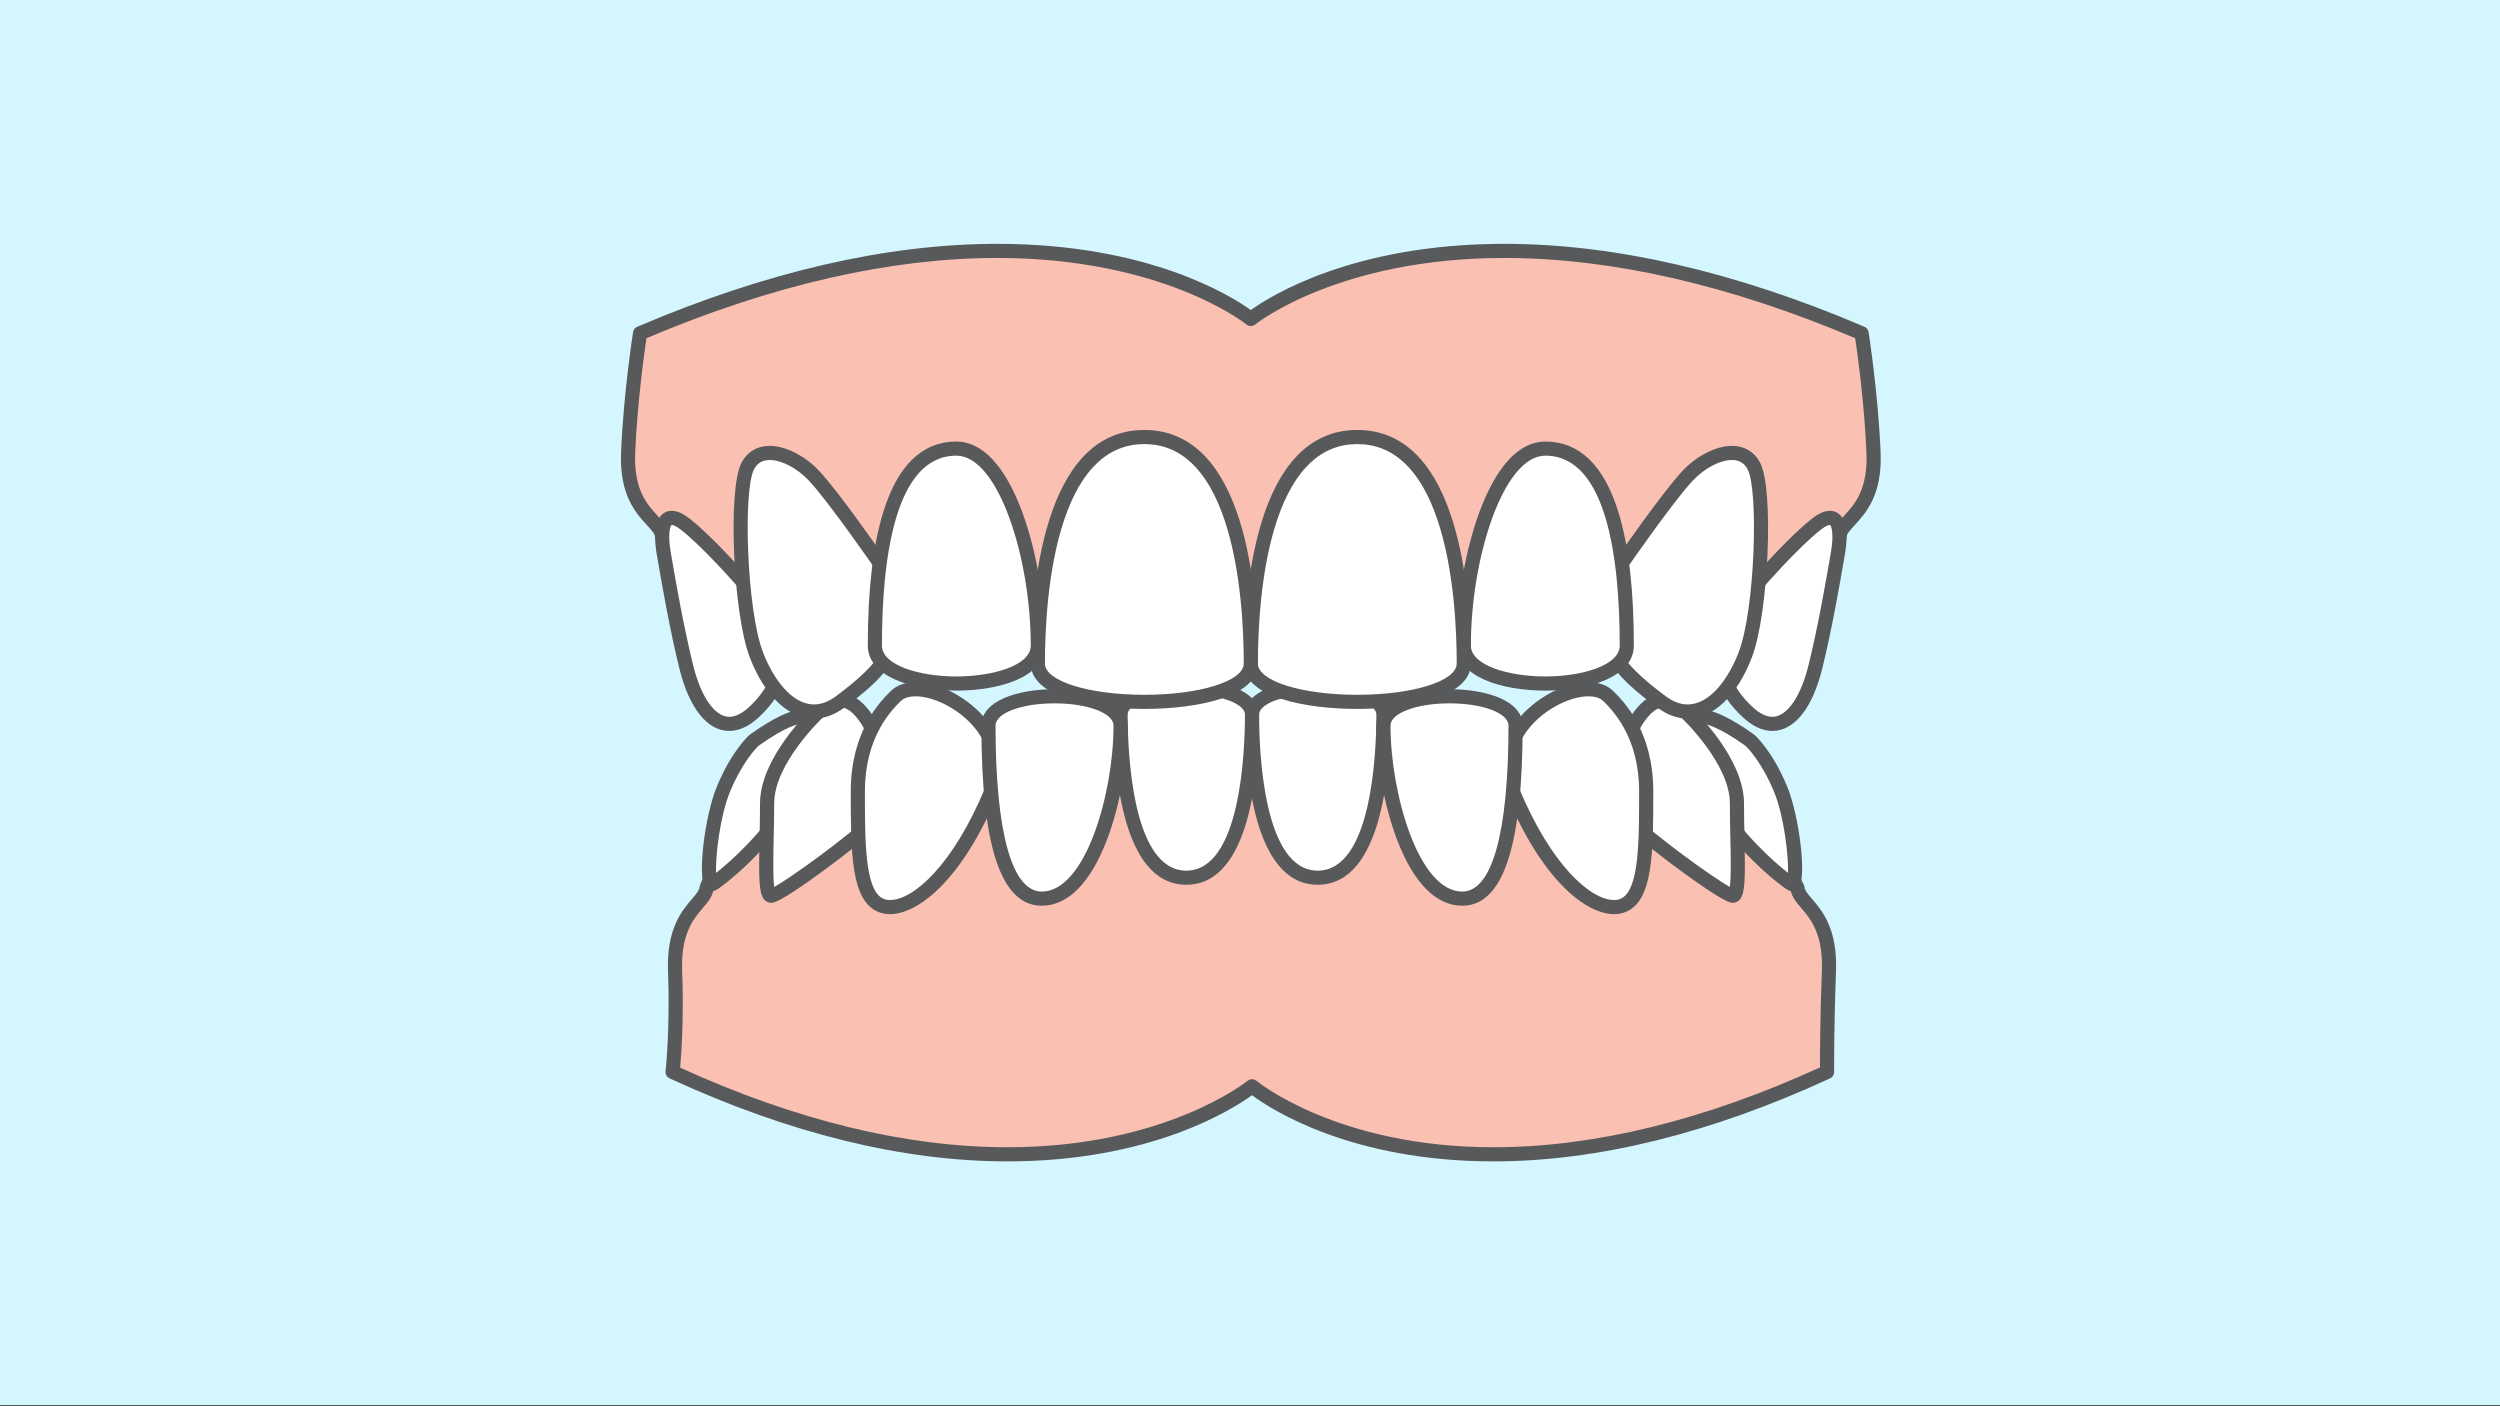 <?xml version="1.0" encoding="UTF-8" standalone="no"?>
<!DOCTYPE svg PUBLIC "-//W3C//DTD SVG 1.1//EN" "http://www.w3.org/Graphics/SVG/1.1/DTD/svg11.dtd">
<svg width="100%" height="100%" viewBox="0 0 8000 4500" version="1.1" xmlns="http://www.w3.org/2000/svg" xmlns:xlink="http://www.w3.org/1999/xlink" xml:space="preserve" xmlns:serif="http://www.serif.com/" style="fill-rule:evenodd;clip-rule:evenodd;stroke-linejoin:round;stroke-miterlimit:2;">
    <rect x="0" y="0" width="8000" height="4500" fill="#333333" stroke="none"/>
    <g transform="matrix(1,0,0,1,-17386,-5218)">
        <g id="both-teeth" serif:id="both teeth" transform="matrix(0.65,0,0,0.559,17860.1,5218)">
            <rect x="-730" y="0" width="12317" height="8044" style="fill:rgb(211,246,255);"/>
            <g transform="matrix(1,0,0,1,-1.09139e-11,-38.533)">
                <g transform="matrix(10.134,0,0,11.766,361.549,-5487.28)">
                    <path d="M235.638,901.468C234.931,909.706 219.236,913.228 220.312,942.02C221.387,970.812 219.105,991.193 219.105,991.193C405.092,1077.06 500.577,998.156 500.577,998.156C500.577,998.156 593.946,1077.06 779.932,991.193C779.932,991.193 779.767,970.812 780.842,942.02C781.917,913.228 766.223,909.706 765.516,901.468L728.603,834.571L730.752,831.409L264.857,831.409L235.638,901.468Z" style="fill:rgb(250,193,179);fill-rule:nonzero;"/>
                    <path d="M500.578,994.72C501.367,994.72 502.155,994.99 502.795,995.53C503.176,995.85 542.092,1027.81 617.852,1027.81C666.75,1027.81 720.113,1014.75 776.487,988.993C776.479,982.928 776.544,965.023 777.407,941.892C778.076,923.988 771.9,916.731 767.391,911.432C765.015,908.64 762.761,905.991 762.191,902.557L725.594,836.231C725.354,835.796 725.216,835.324 725.178,834.847L267.147,834.847L238.995,902.348C238.484,905.884 236.187,908.583 233.763,911.432C229.253,916.731 223.078,923.987 223.747,941.892C224.615,965.167 223.333,982.797 222.766,989.092C279.064,1014.79 332.552,1027.81 381.788,1027.81C458.207,1027.82 497.998,995.826 498.391,995.503C499.026,994.981 499.802,994.72 500.578,994.72ZM617.852,1034.69C548.743,1034.69 509.943,1009.46 500.556,1002.5C491.038,1009.42 451.514,1034.69 381.796,1034.69L381.788,1034.69C330.905,1034.69 275.685,1021.1 217.665,994.313C216.321,993.693 215.525,992.282 215.689,990.812C215.712,990.61 217.929,970.316 216.877,942.148C216.108,921.57 223.582,912.788 228.528,906.977C230.586,904.559 232.073,902.81 232.214,901.174C232.244,900.819 232.329,900.473 232.466,900.144L261.683,830.086C262.218,828.806 263.469,827.972 264.856,827.972L730.753,827.972C732.026,827.972 733.195,828.676 733.791,829.801C734.387,830.927 734.311,832.289 733.596,833.342L732.633,834.758L768.525,899.808C768.758,900.229 768.898,900.694 768.94,901.174C769.081,902.81 770.567,904.559 772.626,906.977C777.571,912.788 785.045,921.57 784.276,942.148C783.218,970.521 783.367,990.963 783.368,991.166C783.379,992.516 782.599,993.748 781.372,994.313C723.348,1021.1 668.332,1034.69 617.852,1034.69Z" style="fill:rgb(88,89,91);fill-rule:nonzero;"/>
                    <path d="M742.417,829.774C742.417,829.774 750.34,836.668 757.311,853.463C764.283,870.259 766.184,901.631 762.699,899.73C759.213,897.829 738.615,881.667 724.671,859.167C710.728,836.668 699.319,799.113 742.417,829.774Z" style="fill:white;fill-rule:nonzero;"/>
                    <path d="M718.466,821.655C716.717,821.655 716.345,822.324 716.144,822.684C713.569,827.31 718.811,843.188 727.593,857.356C738.504,874.964 753.894,888.852 760.974,894.339C761.228,886.111 759.06,866.643 754.137,854.78C748.041,840.095 741.175,833.32 740.254,832.454C727.018,823.063 720.924,821.655 718.466,821.655ZM762.989,903.25C762.325,903.25 761.655,903.076 761.053,902.748C756.927,900.497 735.814,883.674 721.749,860.977C714.942,849.993 704.836,828.863 710.139,819.34C711.774,816.4 714.732,814.781 718.466,814.781C724.392,814.781 732.878,818.769 744.409,826.974C744.501,827.039 744.589,827.108 744.673,827.182C745.021,827.484 753.288,834.804 760.486,852.146C766.456,866.528 769.978,895.97 766.375,901.368C765.576,902.565 764.342,903.25 762.989,903.25Z" style="fill:rgb(88,89,91);fill-rule:nonzero;"/>
                    <path d="M711.361,816.167C711.361,816.167 736.144,839.263 736.144,860.465C736.144,881.667 737.981,905.434 734.178,905.434C730.375,905.434 695.517,880.083 682.207,867.407C668.897,854.731 689.496,790.596 711.361,816.167Z" style="fill:white;fill-rule:nonzero;"/>
                    <path d="M700.876,813.639C695.891,813.639 690.241,820.021 686.132,830.297C680.56,844.223 679.835,860.4 684.577,864.917C696.647,876.413 724.316,896.554 732.688,901.144C733.371,896.604 733.139,885.885 732.946,877.001C732.829,871.577 732.707,865.97 732.707,860.465C732.707,841.023 709.254,818.901 709.017,818.681C708.923,818.593 708.833,818.498 708.749,818.4C706.047,815.241 703.398,813.639 700.876,813.639ZM734.178,908.872C732.979,908.872 730.173,908.872 709.731,893.95C700.133,886.944 687.239,876.946 679.837,869.896C671.865,862.303 673.842,842.512 679.749,827.743C685.082,814.411 692.782,806.765 700.876,806.765C705.452,806.765 709.815,809.127 713.848,813.787C716.13,815.944 739.582,838.652 739.582,860.465C739.582,865.894 739.702,871.466 739.819,876.852C740.26,897.236 740.163,904.627 737.339,907.513C736.481,908.389 735.358,908.872 734.178,908.872Z" style="fill:rgb(88,89,91);fill-rule:nonzero;"/>
                    <path d="M673.674,808.332C678.814,813.445 692.07,827.289 692.07,854.589C692.07,881.89 692.07,905.291 680.969,910.091C669.869,914.891 646.18,900.57 626.979,854.069C613.489,821.399 660.768,795.493 673.674,808.332Z" style="fill:white;fill-rule:nonzero;"/>
                    <path d="M663.993,808.415C654.826,808.415 640.759,815.269 633.086,826.74C629.228,832.505 625.59,841.698 630.156,852.758C645.695,890.392 665.039,907.533 676.436,907.533C677.623,907.533 678.689,907.332 679.605,906.937C688.632,903.032 688.632,879.502 688.632,854.589C688.632,828.058 675.55,815.045 671.251,810.769C669.296,808.823 666.225,808.415 663.993,808.415ZM676.436,914.407C663.398,914.407 641.792,898.948 623.803,855.381C618.078,841.518 622.584,830.075 627.372,822.918C635.524,810.731 651.269,801.541 663.993,801.541C669.049,801.541 673.235,803.047 676.099,805.896C680.898,810.67 695.507,825.199 695.507,854.589C695.507,884.178 695.507,907.55 682.334,913.245C680.551,914.017 678.566,914.407 676.436,914.407Z" style="fill:rgb(88,89,91);fill-rule:nonzero;"/>
                    <path d="M258.737,829.774C258.737,829.774 250.814,836.668 243.843,853.463C236.871,870.259 234.969,901.631 238.455,899.73C241.941,897.829 262.539,881.667 276.483,859.167C290.426,836.668 301.835,799.113 258.737,829.774Z" style="fill:white;fill-rule:nonzero;"/>
                    <path d="M260.897,832.455C260.01,833.289 253.127,840.06 247.017,854.78C242.093,866.643 239.926,886.111 240.181,894.339C247.26,888.852 262.649,874.965 273.561,857.356C282.342,843.188 287.585,827.31 285.009,822.684C284.81,822.324 284.437,821.655 282.688,821.655C280.23,821.655 274.135,823.063 260.897,832.455ZM238.165,903.25L238.161,903.25C236.809,903.249 235.576,902.562 234.778,901.365C231.177,895.965 234.7,866.524 240.668,852.146C247.867,834.805 256.131,827.484 256.48,827.182C256.565,827.108 256.653,827.039 256.743,826.974C268.276,818.769 276.763,814.781 282.688,814.781C286.422,814.781 289.379,816.4 291.016,819.34C296.317,828.863 286.211,849.993 279.404,860.977C265.338,883.675 244.227,900.497 240.102,902.748C239.499,903.076 238.829,903.25 238.165,903.25Z" style="fill:rgb(88,89,91);fill-rule:nonzero;"/>
                    <path d="M289.792,816.167C289.792,816.167 265.009,839.263 265.009,860.465C265.009,881.667 263.173,905.434 266.976,905.434C270.779,905.434 305.637,880.083 318.947,867.407C332.257,854.731 311.658,790.596 289.792,816.167Z" style="fill:white;fill-rule:nonzero;"/>
                    <path d="M300.278,813.639C297.756,813.639 295.107,815.241 292.405,818.4C292.321,818.498 292.231,818.593 292.137,818.681C291.9,818.901 268.446,841.023 268.446,860.465C268.446,865.97 268.325,871.577 268.207,877.001C268.015,885.885 267.783,896.604 268.465,901.144C276.837,896.554 304.507,876.413 316.576,864.917C321.319,860.4 320.593,844.223 315.023,830.297C310.913,820.021 305.263,813.639 300.278,813.639ZM266.976,908.872C265.795,908.872 264.673,908.389 263.815,907.513C260.991,904.627 260.894,897.236 261.334,876.852C261.452,871.465 261.571,865.894 261.571,860.465C261.571,838.652 285.024,815.944 287.306,813.787C291.338,809.127 295.702,806.765 300.278,806.765C308.372,806.765 316.073,814.411 321.405,827.744C327.312,842.512 329.289,862.304 321.317,869.896C313.915,876.946 301.021,886.944 291.423,893.95C270.981,908.872 268.174,908.872 266.976,908.872Z" style="fill:rgb(88,89,91);fill-rule:nonzero;"/>
                    <path d="M327.479,808.332C322.339,813.445 309.084,827.289 309.084,854.589C309.084,881.89 309.084,905.291 320.185,910.091C331.285,914.891 354.974,900.57 374.175,854.069C387.664,821.399 340.386,795.493 327.479,808.332Z" style="fill:white;fill-rule:nonzero;"/>
                    <path d="M337.162,808.415C334.93,808.415 331.859,808.823 329.903,810.769C325.604,815.045 312.521,828.057 312.521,854.589C312.521,879.502 312.521,903.032 321.549,906.937C322.465,907.332 323.531,907.533 324.718,907.533C336.115,907.533 355.458,890.393 370.998,852.758C375.564,841.698 371.925,832.505 368.068,826.74C360.395,815.269 346.328,808.415 337.162,808.415ZM324.719,914.407L324.718,914.407C322.587,914.407 320.603,914.017 318.82,913.245C305.647,907.55 305.647,884.178 305.647,854.589C305.647,825.198 320.255,810.669 325.056,805.896C327.919,803.047 332.105,801.541 337.162,801.541C349.886,801.541 365.629,810.731 373.782,822.918C378.57,830.075 383.076,841.517 377.352,855.381C359.363,898.946 337.756,914.407 324.719,914.407Z" style="fill:rgb(88,89,91);fill-rule:nonzero;"/>
                    <path d="M564.419,817.312C564.419,799.405 500.577,799.405 500.577,817.312C500.577,848.274 505.753,896.671 532.498,896.671C559.242,896.671 564.419,848.274 564.419,817.312Z" style="fill:white;fill-rule:nonzero;"/>
                    <path d="M532.498,807.319C516.792,807.319 504.015,811.802 504.015,817.313C504.015,835.123 506.068,893.233 532.498,893.233C558.928,893.233 560.981,835.123 560.981,817.313C560.981,811.802 548.204,807.319 532.498,807.319ZM532.498,900.108C500.585,900.108 497.14,842.207 497.14,817.313C497.14,805.66 514.898,800.445 532.498,800.445C550.098,800.445 567.856,805.66 567.856,817.313C567.856,842.207 564.411,900.108 532.498,900.108Z" style="fill:rgb(88,89,91);fill-rule:nonzero;"/>
                    <path d="M628.612,822.656C628.612,803.656 564.419,803.656 564.419,822.656C564.419,855.507 577.966,906.859 602.718,906.859C625.665,906.859 628.612,855.507 628.612,822.656Z" style="fill:white;fill-rule:nonzero;"/>
                    <path d="M596.516,811.843C580.444,811.843 567.856,816.592 567.856,822.655C567.856,855.587 581.436,903.422 602.718,903.422C617.199,903.422 625.174,874.738 625.174,822.655C625.174,816.592 612.586,811.843 596.516,811.843ZM602.718,910.297C590.022,910.297 579.081,899.234 571.076,878.305C564.85,862.025 560.981,840.702 560.981,822.655C560.981,810.438 578.828,804.968 596.516,804.968C614.202,804.968 632.049,810.438 632.049,822.655C632.049,881.629 622.454,910.297 602.718,910.297Z" style="fill:rgb(88,89,91);fill-rule:nonzero;"/>
                    <path d="M436.735,817.312C436.735,799.405 500.577,799.405 500.577,817.312C500.577,848.274 495.401,896.671 468.656,896.671C441.912,896.671 436.735,848.274 436.735,817.312Z" style="fill:white;fill-rule:nonzero;"/>
                    <path d="M468.656,807.319C452.95,807.319 440.172,811.802 440.172,817.313C440.172,835.123 442.227,893.233 468.656,893.233C495.086,893.233 497.14,835.123 497.14,817.313C497.14,811.802 484.362,807.319 468.656,807.319ZM468.656,900.108C436.744,900.108 433.298,842.207 433.298,817.313C433.298,805.66 451.057,800.445 468.656,800.445C486.256,800.445 504.015,805.66 504.015,817.313C504.015,842.207 500.569,900.108 468.656,900.108Z" style="fill:rgb(88,89,91);fill-rule:nonzero;"/>
                    <path d="M372.542,822.656C372.542,803.656 436.735,803.656 436.735,822.656C436.735,855.507 423.188,906.859 398.436,906.859C375.489,906.859 372.542,855.507 372.542,822.656Z" style="fill:white;fill-rule:nonzero;"/>
                    <path d="M404.639,811.843C388.568,811.843 375.979,816.592 375.979,822.655C375.979,874.738 383.955,903.422 398.436,903.422C419.717,903.422 433.298,855.587 433.298,822.655C433.298,816.592 420.709,811.843 404.639,811.843ZM398.436,910.297C378.7,910.297 369.105,881.629 369.105,822.655C369.105,810.438 386.952,804.968 404.639,804.968C422.326,804.968 440.172,810.438 440.172,822.655C440.172,840.702 436.305,862.025 430.078,878.305C422.073,899.234 411.132,910.297 398.436,910.297Z" style="fill:rgb(88,89,91);fill-rule:nonzero;"/>
                </g>
                <g transform="matrix(10.134,0,0,11.766,361.538,-450.483)">
                    <path d="M785.969,302.481C786.732,294.243 803.672,290.721 802.512,261.929C801.351,233.138 796.71,203.692 796.71,203.692C595.961,117.823 500,196.73 500,196.73C500,196.73 404.039,117.823 203.291,203.692C203.291,203.692 198.649,233.138 197.489,261.929C196.328,290.721 213.269,294.243 214.032,302.481L261.825,357.459L748.601,357.459L785.969,302.481Z" style="fill:rgb(250,193,179);fill-rule:nonzero;"/>
                    <path d="M263.391,354.022L746.781,354.022L782.685,301.198C783.351,297.794 785.754,295.176 788.287,292.419C793.144,287.131 799.796,279.889 799.077,262.067C798.104,237.914 794.62,213.016 793.598,206.102C732.547,180.203 675.205,167.072 623.139,167.072C542.632,167.072 502.575,199.064 502.18,199.387C500.912,200.424 499.084,200.426 497.818,199.385C497.426,199.064 457.354,167.072 376.862,167.072C324.796,167.072 267.454,180.203 206.403,206.102C205.381,213.017 201.896,237.925 200.923,262.067C200.205,279.89 206.856,287.132 211.714,292.419C214.188,295.113 216.539,297.673 217.267,300.964L263.391,354.022ZM748.601,360.896L261.825,360.896C260.829,360.896 259.883,360.465 259.23,359.714L211.438,304.736C210.965,304.193 210.676,303.515 210.609,302.798C210.463,301.22 208.781,299.388 206.651,297.07C201.303,291.248 193.222,282.449 194.055,261.791C195.209,233.131 199.849,203.453 199.896,203.157C200.08,201.988 200.852,200.997 201.939,200.532C264.508,173.768 323.36,160.198 376.862,160.198C450.31,160.198 490.465,185.546 500,192.419C509.536,185.544 549.682,160.198 623.139,160.198C676.641,160.198 735.493,173.768 798.061,200.532C799.149,200.997 799.921,201.988 800.105,203.157C800.151,203.453 804.791,233.131 805.946,261.791C806.778,282.449 798.697,291.248 793.35,297.069C791.22,299.388 789.537,301.22 789.392,302.798C789.338,303.377 789.138,303.933 788.811,304.414L751.443,359.391C750.804,360.332 749.739,360.896 748.601,360.896Z" style="fill:rgb(88,89,91);fill-rule:nonzero;"/>
                    <path d="M746.618,324.829C746.618,324.829 763.493,305.393 774.715,296.611C785.938,287.828 787.158,299.456 785.206,310.72C783.254,321.983 779.351,345.404 774.227,366.141C769.104,386.878 757.15,402.972 741.048,387.728C724.946,372.484 720.579,351.371 746.618,324.829Z" style="fill:white;fill-rule:nonzero;"/>
                    <path d="M781.282,296.962C780.944,296.962 779.626,297.132 776.834,299.317C765.997,307.798 749.38,326.89 749.214,327.082C749.168,327.135 749.12,327.186 749.071,327.235C737.195,339.342 731.272,350.863 731.469,361.479C731.624,369.886 735.642,377.877 743.411,385.232C746.972,388.603 750.318,390.313 753.357,390.313C760.363,390.313 767.082,380.735 770.891,365.317C775.581,346.332 779.315,324.659 781.322,313.016L781.819,310.133C783.352,301.294 782.038,297.396 781.383,296.967C781.383,296.973 781.35,296.962 781.282,296.962ZM753.357,397.187C748.502,397.187 743.565,394.845 738.685,390.225C729.526,381.554 724.786,371.925 724.596,361.606C724.365,349.1 730.924,335.942 744.092,322.496C745.446,320.94 761.495,302.593 772.598,293.904C775.878,291.336 778.719,290.088 781.282,290.088C783.446,290.088 785.328,290.965 786.724,292.624C790.224,296.782 789.672,305.079 788.593,311.307L788.096,314.183C786.075,325.911 782.313,347.742 777.564,366.965C772.819,386.172 763.996,397.187 753.357,397.187Z" style="fill:rgb(88,89,91);fill-rule:nonzero;"/>
                    <path d="M680.276,315.537C680.276,315.537 702.294,283.648 712.14,273.099C721.986,262.549 738.514,256.571 744.492,268.527C750.47,280.484 748.009,339.561 740.272,359.957C732.536,380.353 716.712,395.91 699.481,383.032C682.25,370.155 657.554,350.942 680.276,315.537Z" style="fill:white;fill-rule:nonzero;"/>
                    <path d="M683.137,317.443C663.497,348.093 680.633,364.656 701.538,380.279C705.101,382.941 708.681,384.291 712.181,384.291C723.377,384.291 732.373,371.091 737.059,358.738C744.878,338.125 746.718,280.664 741.418,270.065C739.837,266.903 737.314,265.367 733.706,265.367C727.935,265.367 720.279,269.417 714.653,275.444C705.264,285.504 684.102,316.046 683.137,317.443ZM712.181,391.165C707.165,391.165 702.2,389.355 697.423,385.786C689.156,379.607 677.835,371.147 671.829,359.285C664.89,345.58 666.759,330.236 677.383,313.681C677.403,313.648 677.425,313.616 677.447,313.584C678.352,312.273 699.723,281.366 709.628,270.754C716.579,263.305 726.03,258.492 733.706,258.492C739.904,258.492 744.826,261.51 747.566,266.99C754.125,280.107 751.532,339.963 743.486,361.176C736.363,379.954 724.66,391.165 712.181,391.165Z" style="fill:rgb(88,89,91);fill-rule:nonzero;"/>
                    <path d="M682.64,355.625C682.64,380.287 603.463,380.287 603.463,355.625C603.463,312.986 619.25,259.818 643.052,259.818C676.22,259.818 682.64,312.986 682.64,355.625Z" style="fill:white;fill-rule:nonzero;"/>
                    <path d="M643.052,263.254C622.692,263.254 606.901,312.909 606.901,355.625C606.901,365.407 625.526,370.684 643.052,370.684C660.577,370.684 679.202,365.407 679.202,355.625C679.202,313.486 672.931,263.254 643.052,263.254ZM643.052,377.559C621.636,377.559 600.026,370.776 600.026,355.625C600.026,333.539 604.17,309.206 611.11,290.534C619.415,268.19 630.461,256.38 643.052,256.38C659.582,256.38 671.532,267.933 678.568,290.717C683.551,306.851 686.077,328.689 686.077,355.625C686.077,370.776 664.468,377.559 643.052,377.559Z" style="fill:rgb(88,89,91);fill-rule:nonzero;"/>
                    <path d="M253.383,324.829C253.383,324.829 236.508,305.393 225.285,296.611C214.063,287.828 212.843,299.456 214.794,310.72C216.746,321.983 220.65,345.404 225.773,366.141C230.896,386.878 242.851,402.972 258.952,387.728C275.054,372.484 279.422,351.371 253.383,324.829Z" style="fill:white;fill-rule:nonzero;"/>
                    <path d="M218.719,296.962C218.639,296.962 218.606,296.972 218.606,296.972C217.967,297.382 216.647,301.279 218.181,310.133L218.674,312.992C220.681,324.639 224.416,346.319 229.11,365.317C232.919,380.734 239.637,390.313 246.643,390.313C249.682,390.313 253.029,388.604 256.59,385.232C264.359,377.877 268.376,369.885 268.532,361.479C268.728,350.863 262.806,339.342 250.929,327.235C250.88,327.186 250.833,327.135 250.788,327.082C250.621,326.89 233.997,307.793 223.167,299.317C220.374,297.132 219.056,296.962 218.719,296.962ZM246.643,397.187L246.642,397.187C236.004,397.186 227.181,386.171 222.436,366.965C217.684,347.728 213.921,325.891 211.9,314.159L211.408,311.307C210.329,305.079 209.777,296.782 213.277,292.623C214.673,290.965 216.555,290.088 218.719,290.088C221.282,290.088 224.123,291.336 227.403,293.904C238.505,302.593 254.555,320.94 255.909,322.496C269.077,335.942 275.636,349.1 275.405,361.606C275.214,371.925 270.474,381.554 261.315,390.225C256.435,394.845 251.499,397.187 246.643,397.187Z" style="fill:rgb(88,89,91);fill-rule:nonzero;"/>
                    <path d="M319.725,315.537C319.725,315.537 297.707,283.648 287.86,273.099C278.014,262.549 261.486,256.571 255.508,268.527C249.53,280.484 251.992,339.561 259.728,359.957C267.464,380.353 283.289,395.91 300.52,383.032C317.751,370.155 342.446,350.942 319.725,315.537Z" style="fill:white;fill-rule:nonzero;"/>
                    <path d="M266.294,265.367C262.685,265.367 260.163,266.903 258.582,270.065C253.283,280.664 255.123,338.125 262.941,358.738C267.627,371.09 276.623,384.29 287.82,384.291L287.822,384.291C291.32,384.291 294.9,382.941 298.462,380.279C319.368,364.656 336.504,348.093 316.864,317.443C315.898,316.046 294.737,285.504 285.348,275.444C279.722,269.417 272.065,265.367 266.294,265.367ZM287.822,391.165L287.819,391.165C275.339,391.164 263.636,379.953 256.514,361.176C248.468,339.964 245.875,280.108 252.434,266.99C255.174,261.51 260.096,258.492 266.294,258.492C273.97,258.492 283.421,263.305 290.373,270.754C300.277,281.366 321.648,312.273 322.553,313.584C322.575,313.616 322.597,313.648 322.618,313.681C333.242,330.236 335.111,345.58 328.171,359.285C322.165,371.147 310.844,379.607 302.578,385.786C297.801,389.355 292.836,391.165 287.822,391.165Z" style="fill:rgb(88,89,91);fill-rule:nonzero;"/>
                    <path d="M317.361,355.625C317.361,380.287 396.537,380.287 396.537,355.625C396.537,312.986 380.75,259.818 356.949,259.818C323.78,259.818 317.361,312.986 317.361,355.625Z" style="fill:white;fill-rule:nonzero;"/>
                    <path d="M356.949,263.254C327.069,263.254 320.797,313.486 320.797,355.625C320.797,365.407 339.423,370.684 356.949,370.684C374.474,370.684 393.1,365.407 393.1,355.625C393.1,312.909 377.308,263.254 356.949,263.254ZM356.949,377.559C335.533,377.559 313.923,370.776 313.923,355.625C313.923,328.69 316.45,306.852 321.432,290.717C328.469,267.933 340.418,256.38 356.949,256.38C369.54,256.38 380.585,268.19 388.89,290.534C395.831,309.206 399.974,333.539 399.974,355.625C399.974,370.776 378.365,377.559 356.949,377.559Z" style="fill:rgb(88,89,91);fill-rule:nonzero;"/>
                    <path d="M603.463,364.383C603.463,389.249 500,389.249 500,364.383C500,321.39 508.389,254.185 551.732,254.185C595.075,254.185 603.463,321.39 603.463,364.383Z" style="fill:white;fill-rule:nonzero;"/>
                    <path d="M551.731,257.622C534.184,257.622 521.107,269.95 512.867,294.265C504.663,318.477 503.437,348.589 503.437,364.383C503.437,372.914 524.651,379.596 551.732,379.596C578.813,379.596 600.026,372.914 600.026,364.383C600.026,348.589 598.802,318.477 590.596,294.265C582.355,269.95 569.28,257.622 551.731,257.622ZM551.732,386.47C526.282,386.47 496.563,380.685 496.563,364.383C496.563,330.216 501.939,250.748 551.731,250.748C601.525,250.748 606.901,330.216 606.901,364.383C606.901,380.685 577.182,386.47 551.732,386.47Z" style="fill:rgb(88,89,91);fill-rule:nonzero;"/>
                    <path d="M396.537,364.383C396.537,389.249 500,389.249 500,364.383C500,321.39 491.611,254.185 448.269,254.185C404.926,254.185 396.537,321.39 396.537,364.383Z" style="fill:white;fill-rule:nonzero;"/>
                    <path d="M448.269,257.622C430.72,257.622 417.644,269.95 409.404,294.265C401.199,318.477 399.974,348.589 399.974,364.383C399.974,372.914 421.187,379.596 448.269,379.596C475.35,379.596 496.563,372.914 496.563,364.383C496.563,348.589 495.338,318.477 487.133,294.265C478.893,269.95 465.817,257.622 448.269,257.622ZM448.269,386.47C422.819,386.47 393.1,380.685 393.1,364.383C393.1,330.216 398.476,250.748 448.269,250.748C498.062,250.748 503.437,330.216 503.437,364.383C503.437,380.685 473.718,386.47 448.269,386.47Z" style="fill:rgb(88,89,91);fill-rule:nonzero;"/>
                </g>
            </g>
        </g>
    </g>
</svg>
